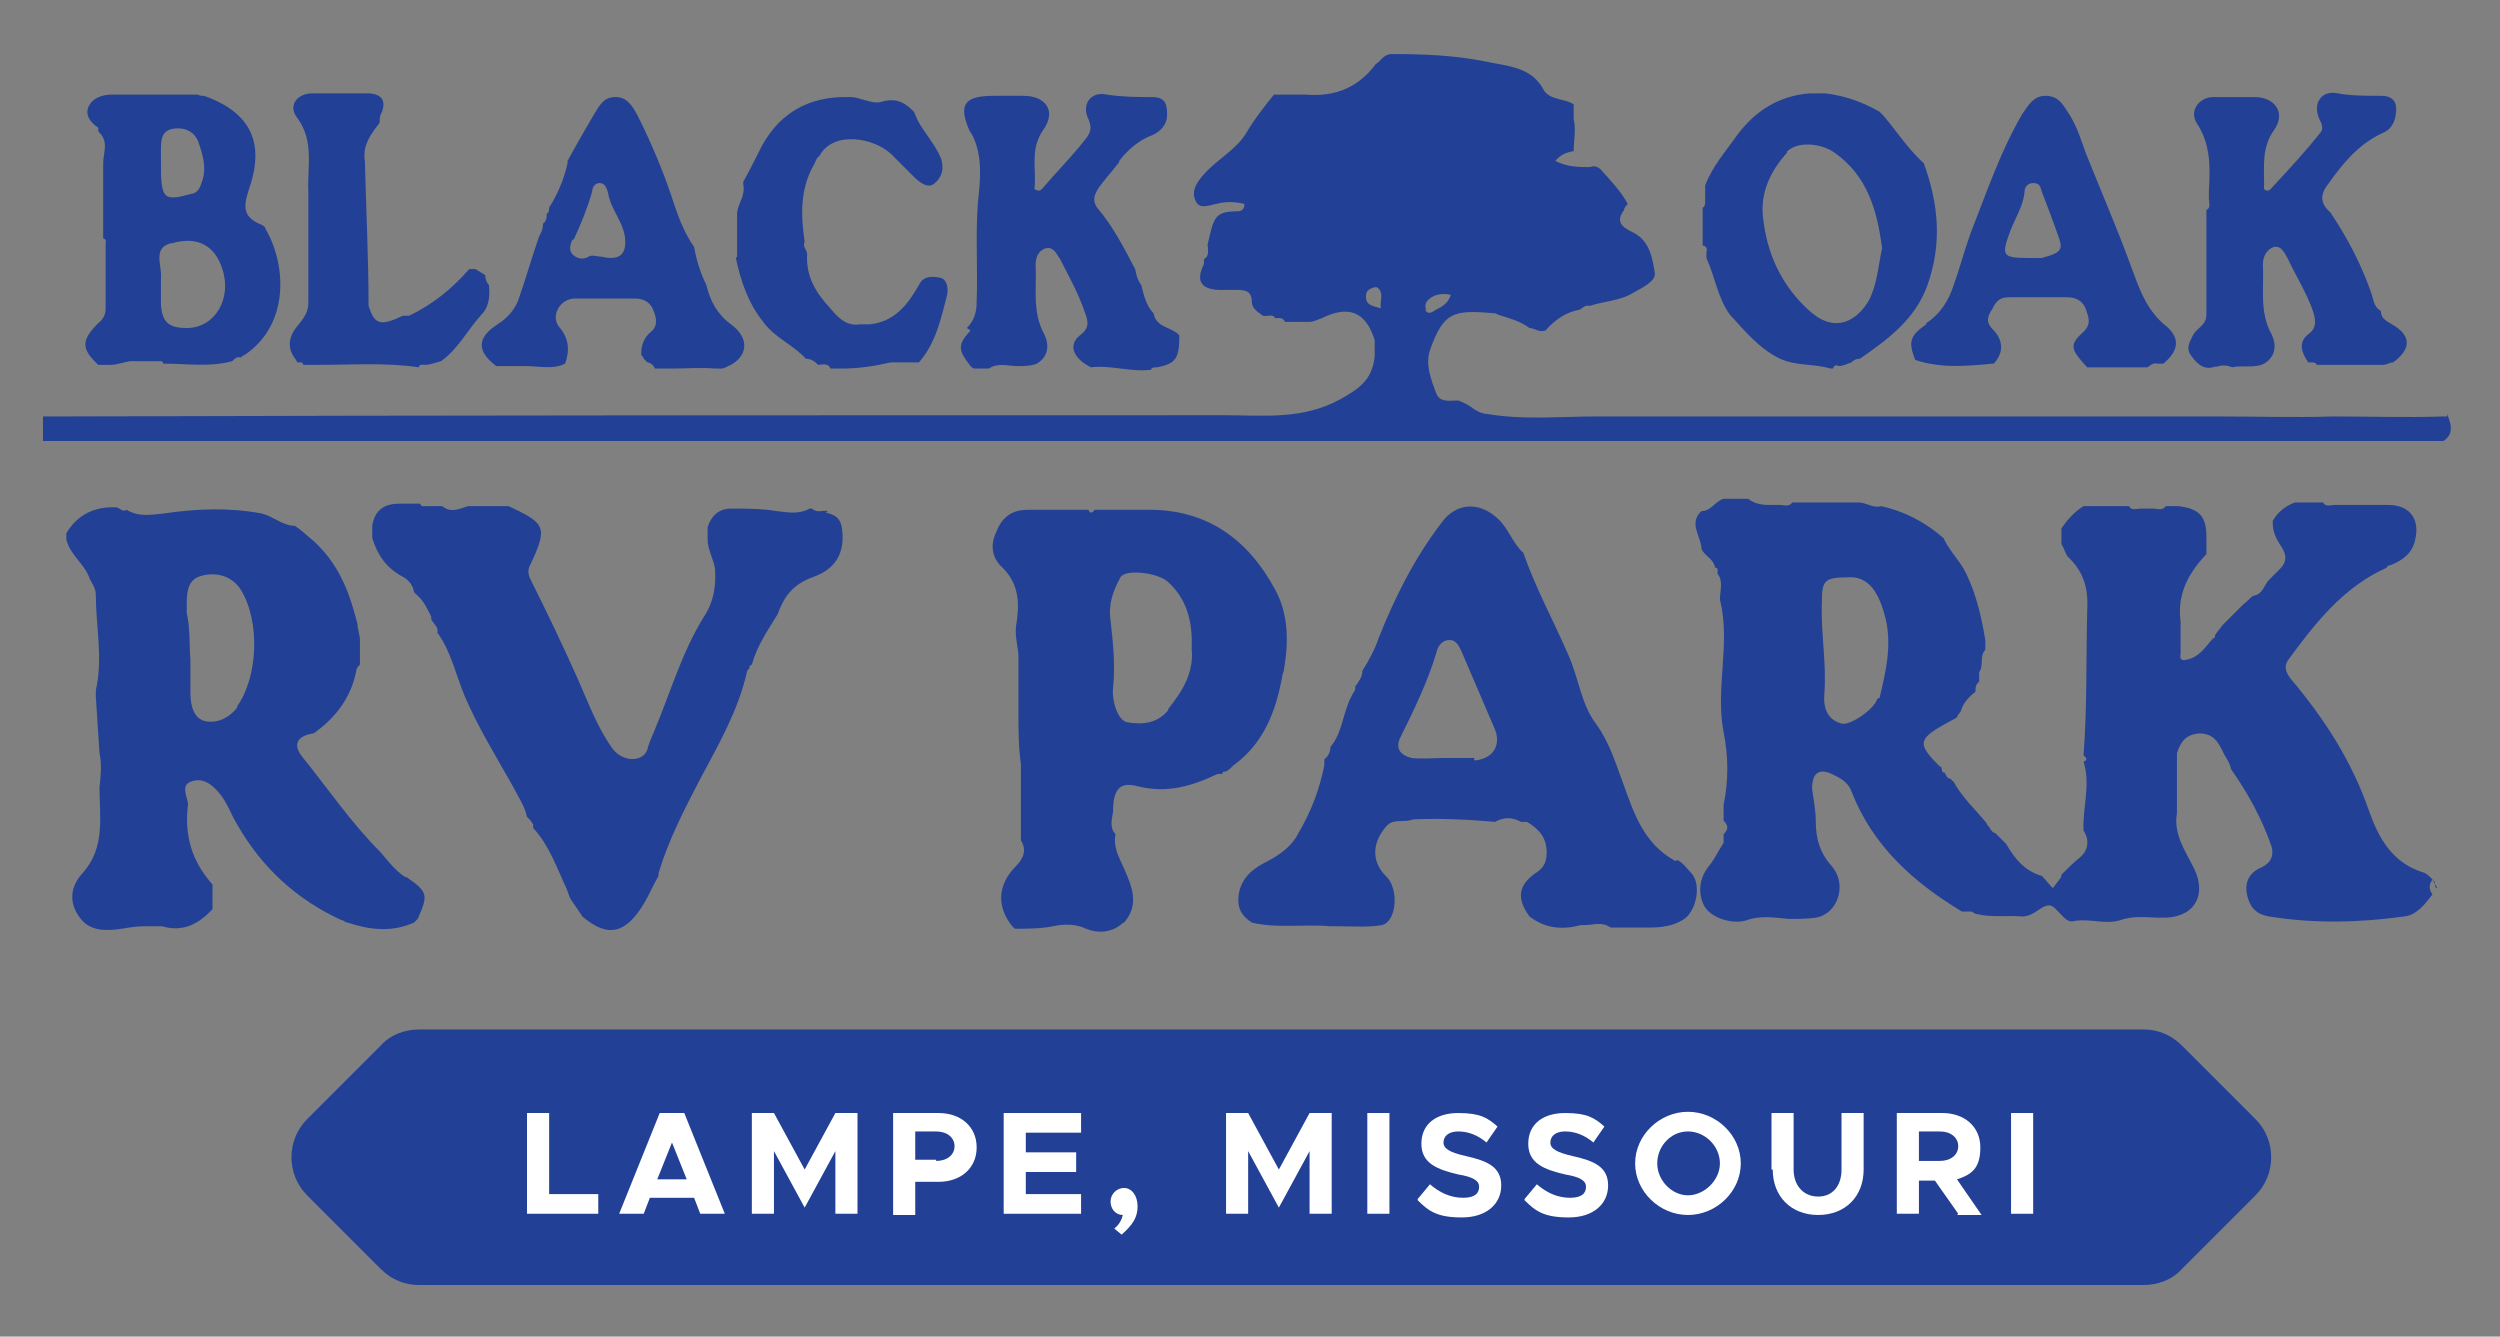 <?xml version="1.0" encoding="UTF-8"?>
<svg id="Layer_1" xmlns="http://www.w3.org/2000/svg" version="1.1" viewBox="0 0 203.5 108.8">
  <rect x="0" y="0" width="203.5" height="108.8" fill="#808080" stroke="none"/>
  <!-- Generator: Adobe Illustrator 29.2.1, SVG Export Plug-In . SVG Version: 2.1.0 Build 116)  -->
  <defs>
    <style>
      .st0 {
        fill: #fff;
      }

      .st1 {
        fill: #224095;
      }
    </style>
  </defs>
  <g>
    <path class="st1" d="M198.4,72.3c-.1,0-.2-.1-.2-.3,0,0,0-.2,0-.2-.3-.3-.6-.7-1-.8-2.5-.8-3.6-2.8-4.4-5.1-1.4-4-3.6-7.4-6.3-10.6-.4-.5-.6-1-.3-1.5,2.2-3,4.5-6,8.1-7.6,0-.1.1-.2.3-.2,1-.4,1.8-1,2-2.1.4-1.7-.5-2.8-2.2-2.8-.7,0-1.4,0-2.2,0-.7,0-1.4,0-2.1,0-.4,0-.8.2-1-.2-.8,0-1.5,0-2.3,0-.8.3-1.4.8-1.8,1.5,0,0,0,.2,0,.2,0,.7.3,1.3.7,1.9.4.6.5,1.2-.1,1.8,0,0-.2.2-.3.3,0,0-.2.2-.3.3h0c0,0-.2.2-.3.3h0c-.4.4-.5,1.2-1.3,1.3-.3.2-.5.5-.8.7,0,0-.2.2-.3.3h0c0,0-.2.2-.3.3,0,0-.2.2-.3.3h0c-.3.3-.5.5-.8.8-.2.3-.4.5-.6.8,0,.2,0,.2-.2.3-.6.7-1.1,1.5-2.1,1.7-.4.1-.6,0-.5-.5,0,0,0-.2,0-.3,0-.8,0-1.5,0-2.3-.3-2.2.6-3.9,2.1-5.5,0,0,0-.2,0-.2,0-.4,0-.8,0-1.2,0-1.7-.6-2.3-2.3-2.5-.3,0-.7,0-1,0-.3.4-.7.2-1,.2-.3,0-.7,0-1,0-.4,0-.8.2-1-.2-.3,0-.5,0-.8,0-.7,0-1.4,0-2.1,0-.3,0-.5,0-.8,0-.8.5-1.3,1.1-1.8,1.8,0,.4,0,.8,0,1.3.2.3.3.7.5,1,1.3,1.2,1.7,2.6,1.6,4.3-.1,4,0,7.9-.3,11.9.3.2.3.4,0,.5.6,1.9-.1,3.8,0,5.6.5.8.4,1.6-.3,2.2-.5.4-1,.9-1.5,1.4,0,.1,0,.2-.1.3,0,0,0,0,0,0-.2.3-.4.5-.6.8-.3-.3-.6-.7-.9-1-1.4-.4-2.2-1.4-2.9-2.6h0c0,0-.2-.2-.3-.3h0c0,0-.2-.2-.3-.3h0c0,0-.2-.2-.3-.3-.2,0-.4-.3-.5-.5,0,0-.2-.2-.2-.3h0c-.9-1.1-2-2.1-2.7-3.4,0,0-.1,0-.2-.2-.3,0-.4-.3-.5-.5h0c-.3,0-.2-.3-.3-.5,0,0,0,0-.1,0-1.8-1.8-1.8-2.2.3-3.4.4-.2.7-.4,1.1-.6,0-.2.2-.3.3-.5.2-.7.7-1.2,1.2-1.6,0-.3,0-.6.3-.8,0-.3,0-.5,0-.8.4-.5,0-1.3.5-1.8,0-.3,0-.5,0-.8-.3-1.8-.7-3.6-1.5-5.3-.5-1.1-1.4-1.9-1.9-3-1.5-1.3-3.2-2.2-5.1-2.6-.6.2-1.2-.3-1.8-.3h-3.6c-.6,0-1.2,0-1.8,0-.3.4-.7.2-1,.2-.3,0-.7,0-1,0-.5,0-1.1-.1-1.6-.5-.7,0-1.4,0-2,0-.7.2-1,1-1.8,1h0c-1.1,1,0,2.1,0,3.1.3.6,1,.8,1.1,1.5.3,0,.2.3.2.5h0c.5.6.2,1.4.2,2.1.9,3.6-.4,7.2.3,10.8.4,2,.4,4,0,5.9,0,.4,0,.8,0,1.3.4.4.4.7,0,1.1,0,.3,0,.5,0,.7-.4.6-.7,1.3-1.2,1.9-.8,1-.9,2.2-.4,3.2.5,1,2.3,1.6,3.5,1.2,1.1-.4,2.3-.2,3.4-.1.8,0,1.5,0,2.2-.1,1.8-.3,2.6-2.7,1.3-4.2-1-1.1-1.3-2.3-1.3-3.7,0-.9-.2-1.8-.3-2.6,0-1.2.5-1.7,1.6-1.2.6.3,1.3.6,1.6,1.4,1.7,4.4,5,7.4,9,9.8,0,0,.2,0,.2,0,.2,0,.3,0,.5,0,.2,0,.3.2.5.2,1.2.3,2.4.1,3.7.2,1,0,1.5-.9,2.2-.9.6,0,1.2,1.4,1.9,1.3,1.3-.3,2.6.3,3.9-.1,1.1-.4,2.2-.2,3.3-.2,2.6.1,3.8-1.7,2.7-4-.7-1.4-1.7-2.8-1.4-4.5,0-1.6,0-3.3,0-4.9.3-.9.7-1.5,1.8-1.6,1.1,0,1.5.6,1.9,1.4.2.5.6.9.7,1.5h0c1.4,2,2.5,4,3.3,6.3.2.7,0,1.3-.8,1.7-1,.4-1.4,1.2-1.2,2.2.2.9.6,1.6,1.8,1.8,3.7.6,7.4.5,11,0,1-.1,1.7-1,2.3-1.8-.3-.4-.3-.8,0-1.2M152.8,56.9c-.2.8-2.2,2.2-2.9,2-1.1-.3-1.5-1.2-1.4-2.4.2-2.5-.3-5-.2-7.5,0-1.7.2-2,2-2,1.9-.2,2.7,1.4,3.2,3.4.5,2.2,0,4.3-.5,6.4"/>
    <polygon class="st1" points="182.2 49.6 182.2 49.6 182.2 49.6 182.2 49.6"/>
    <polygon class="st1" points="158.5 62.7 158.5 62.7 158.5 62.7 158.5 62.7"/>
    <polygon class="st1" points="168 71.2 168.1 71.2 168.1 71.2 168 71.2"/>
    <polygon class="st1" points="166.5 71.5 166.5 71.5 166.5 71.5 166.5 71.5"/>
    <polygon class="st1" points="158.8 44.2 158.8 44.2 158.8 44.2 158.8 44.2"/>
    <polygon class="st1" points="161.3 56.5 161.3 56.5 161.3 56.5 161.3 56.5"/>
    <polygon class="st1" points="112 5.1 112 5.1 112 5.1 112 5.1"/>
    <path class="st1" d="M199.2,33.9c0,0-.2,0-.3,0-3,.1-6,0-9,0-3.1.1-6.2,0-9.3,0h-1c-2.8,0-5.7,0-8.5,0-7.7,0-15.4,0-23.2,0-3,0-6,0-9,0h-2c-2.3,0-4.6,0-7,0-2.9,0-5.9.3-8.8-.2-.5,0-1-.3-1.4-.6-.3-.2-.7-.4-1-.5-.7,0-1.5.2-1.8-.6-.4-1.1-.9-2.3-.5-3.5,1.1-3.1,1.9-3.3,5.2-3,.1,0,.2,0,.3.1.9.3,1.8.5,2.6,1.1.4,0,.8.4,1.3.2.8-.9,1.7-1.5,2.8-1.7.2-.1.4-.4.8-.3,1.2-.4,2.5-.4,3.6-1.1.7-.4,1.8-.9,1.7-1.6-.2-1.2-.4-2.6-1.8-3.3-.9-.4-1.4-.9-.7-1.8,0-.2.2-.4.3-.5-.6-1.1-1.4-1.9-2.2-2.8-.3-.3-.6-.3-.9-.2-.9,0-1.8,0-2.8-.5.4-.5.9-.7,1.5-.8,0-.9.2-1.7,0-2.6,0-.3,0-.7,0-1,0,0,0-.1,0-.2-.7-.5-1.8-.3-2.4-1.1,0,0,0,0,0,0-1-2-3-2-4.8-2.4-2.5-.5-5-.6-7.6-.6-.7,0-.9.6-1.3.8-1.4,1.9-3.3,2.7-5.7,2.5-.8,0-1.7,0-2.6,0-.8,1-1.6,2-2.3,3.2-.9,1.4-2.4,2.1-3.5,3.4-.6.7-.9,1.3-.6,2,.3.8,1.1.4,1.7.3.7-.2,1.5-.2,2.3,0,0,.5-.3.6-.6.6-1.9,0-1.9.6-2.4,2.7,0,.4.2.9-.3,1.2,0,0,0,.2,0,.2,0,0,0,.2,0,.2q-1,2,1.2,2.1c0,0,.2,0,.3,0,.3,0,.7,0,1,0,.8,0,1.4,0,1.4,1,0,.5.5.8.9,1.1.3.1.8-.2,1,.2.3,0,.6-.1.8.3.3,0,.7,0,1,0,.3,0,.7,0,1,0,.3,0,.7-.2,1-.3,2.2-1.1,3.6-.5,4.3,1.8,0,.4,0,.9,0,1.3-.2,1.9-1.2,2.6-2.8,3.5-3.1,1.7-6.3,1.3-9.5,1.3-31.5,0-62.9,0-94.4.1-.6,0-1.1,0-1.7,0,0,.4,0,.8,0,1.3,0,.2,0,.5,0,.7.8,0,1.5,0,2.3,0,63.8,0,127.6,0,191.4,0,.6,0,1.1,0,1.7,0,.9-.6.6-1.4.3-2.2M112.4,25.1c-.6-.2-1.3-.2-1.2-1.1,0-.5.8-.7.9-.6.6.4.2,1.1.3,1.7M116.1,25.2c-.2-.4,0-.8.6-1.1.5-.2.9-.2,1.4-.1-.2.6-.6.9-1,1.1-.3.1-.8.7-1.1.1"/>
    <polygon class="st1" points="3.6 33.9 3.6 33.9 3.6 33.9 3.6 33.9"/>
    <polygon class="st1" points="103.7 7.7 103.7 7.7 103.7 7.7 103.7 7.7"/>
    <path class="st1" d="M17.2,74h0s0,0,0,0Z"/>
    <path class="st1" d="M33,71.4c-.8-.5-1.4-1.3-2-2h0c-2.4-2.4-4.3-5.2-6.4-7.8-.8-1-.4-1.7.9-1.9,0,0,.2-.1.3-.2,1.6-1.2,2.8-2.8,3.2-4.9,0-.2.2-.4.3-.5,0-.7,0-1.4,0-2,0-.4-.2-.9-.2-1.3-.6-2.4-1.4-4.6-3.2-6.4,0,0-.2-.2-.3-.3-.5-.4-1-.9-1.6-1.3h0c-1,0-1.8-.8-2.7-1-2.6-.5-5.3-.4-8,0-1,.1-2,.3-3-.3-.3.2-.5-.1-.8-.2-1.8-.1-3.2.6-4.1,2.1,0,.2,0,.3,0,.5.3,1.3,1.5,2,1.9,3.2.2.4.5.8.5,1.3,0,2.6.6,5.2,0,7.8v.5c.1,1.5.2,3.1.3,4.6.2.9.1,1.9,0,2.8,0,2.4.5,4.9-1.4,7-1,1.1-1.1,2.4-.2,3.6.8,1.1,2.1,1.1,3.4.9.6-.1,1.2-.2,1.8-.2.2,0,.3,0,.5,0,0,0,.2,0,.2,0h.8c1.7.5,3-.2,4.1-1.4,0-.6,0-1.2,0-1.8,0,0,0-.2,0-.2-1.7-1.9-2.3-4-2-6.5,0,0,0,0,0-.1-.1-.7-.6-1.5.3-1.8.9-.3,1.6.2,2.2.9.7.8,1,1.8,1.5,2.6,2,3.5,4.8,6.1,8.5,7.8.2,0,.3.2.5.2,1.8.6,3.6.8,5.4,0,0,0,.2-.2.3-.3.9-2,.8-2.2-.9-3.4M19.3,57.6c-.7.9-1.7,1.3-2.6,1.1-.9-.2-1.2-1.2-1.2-2.3,0-.8,0-1.6,0-2.7-.1-1.1,0-2.5-.3-3.8,0-.2,0-.5,0-.8,0-.9.1-1.9,1.1-2.2,1.3-.4,2.6,0,3.3,1.1,1.6,2.6,1.4,7.1-.3,9.5"/>
    <path class="st1" d="M136.4,70.1c-2.6-1.4-3.4-3.9-4.3-6.4-.6-1.6-1.1-3.3-2.2-4.8-1.2-1.6-1.4-3.7-2.2-5.5-1.2-2.8-2.7-5.5-3.7-8.4-.9-.8-1.2-2-2.1-2.8-1.5-1.4-3.4-1.3-4.6.4-2.2,2.9-3.8,6.1-5.1,9.4-.3.9-.8,1.8-1.3,2.6h0c0,.5-.3.9-.6,1.3.1.3-.2.5-.3.8-.7,1.3-.7,2.9-1.7,4.1h0c0,.4-.2.8-.5,1,0,.2,0,.3,0,.5-.4,2-1.1,3.8-2.1,5.5-.6,1.2-1.7,1.9-2.9,2.5-1.1.6-2,1.5-2,3,0,.9.5,1.4,1.1,1.8,2.1.5,4.3.1,6.4.3.3,0,.5,0,.8,0,1.1,0,2.3.1,3.4-.1,1.2-.3,1.4-3,.3-4-1.3-1.3-1-2.9.1-4.1.6-.6,1.4-.2,2.1-.5,2.2-.1,4.4,0,6.7.2.7-.4,1.4-.4,2.1,0,.2,0,.3,0,.5,0,1,.6,1.6,1.3,1.6,2.5,0,.7-.2,1.2-.8,1.6-1.5,1-1.7,2.1-.6,3.6,0,0,0,0,0,0,1.3,1,2.7,1.1,4.2.7h.3c.7,0,1.4-.3,2.1.2.8,0,1.5,0,2.3,0,1.2,0,2.5.1,3.7-.7,1-.7,1.4-2.8.6-3.7-.4-.4-.7-.9-1.2-1.1M120,61.7c-.8,0-1.6,0-2.4,0h0c-.9,0-1.8.1-2.7,0-.8-.2-1.4-.7-.9-1.7,1.1-2.2,2.2-4.5,2.9-6.8.1-.5.4-1.1,1.1-1.1.6,0,.8.6,1,1,.9,2.1,1.8,4.2,2.7,6.3.5,1.3-.2,2.4-1.7,2.5"/>
    <polygon class="st1" points="101.9 75.1 101.9 75.1 101.9 75.1 101.9 75.1"/>
    <polygon class="st1" points="124 45 124 45 124 45 124 45"/>
    <polygon class="st1" points="47.6 74.6 47.6 74.5 47.6 74.5 47.6 74.6"/>
    <path class="st1" d="M67.4,41.6c-.4-.1-.9.2-1.3-.2,0,0-.1,0-.2,0-.9.5-1.8.3-2.7.2-1.2-.2-2.5-.2-3.7-.2-1,0-1.6.6-1.9,1.5,0,.3,0,.7,0,1,0,.9.5,1.6.6,2.4.1,1.4-.1,2.7-.9,3.9-1.8,2.9-2.7,6.1-4,9.2-.2.5-.5,1.1-.6,1.6-.4,1.1-2,1-2.8,0-1.3-1.8-2-3.8-2.9-5.8-1.2-2.7-2.5-5.4-3.8-8-.2-.4-.3-.8,0-1.3,1.4-3,1.2-3.3-1.8-4.7-.3,0-.5,0-.8,0h-1.5c-.3,0-.7,0-1,0-.7.2-1.4.6-2.1,0-.3,0-.5,0-.8,0-.2,0-.3,0-.5,0-.2,0-.4.1-.5-.2-.6,0-1.1,0-1.7,0-1.2,0-2,.5-2.2,1.8,0,.3,0,.7,0,1,.4,1.3,1.1,2.4,2.4,3.1.4.2.9.6,1,1.3,0,0,.2.2.2.2.6.5.9,1.2,1.2,1.8,0,0,0,.1,0,.2,0,0,.1.2.2.3.1.2.4.4.3.8,1.1,1.5,1.5,3.4,2.2,5.1,1.1,2.6,2.6,5,4,7.5.4.8.9,1.5,1.1,2.4h0c0,0,.2.2.3.3,0,0,.1.2.2.3,0,0,0,.2,0,.3,1.3,1.4,1.9,3.2,2.7,4.9.1.3.2.5.3.8.3.5.7,1,1,1.5,2.1,1.8,3.6,1.4,5.1-1.2.4-.7.7-1.4,1.1-2.1,0,0,0-.2,0-.2.8-2.7,2.1-5.2,3.4-7.7,1.5-2.8,3.1-5.6,3.8-8.7,0-.1.1-.2.2-.3,0-.2,0-.2.2-.3.4-1.5,1.3-2.8,2.1-4.1h0c.5-1.4,1.2-2.4,2.8-3,1.8-.6,2.8-1.9,2.4-4.2-.2-.8-.7-.9-1.3-1.1"/>
    <path class="st1" d="M104.5,54.6c.4-2.3.4-4.6-.7-6.6-2.2-4.1-5.6-6.6-10.5-6.5-.6,0-1.1,0-1.7,0-.5,0-1,0-1.5,0h-.1s-.1,0-.1,0c-.3,0-.5,0-.8,0-.2.3-.4.3-.5,0-.4,0-.9,0-1.3,0-1.2,0-2.5,0-3.7,0-1.3,0-2.1.7-2.5,1.8-.5,1-.4,2.1.5,2.9,1.4,1.4,1.4,3,1.1,4.8-.1.9.2,1.7.2,2.5,0,1.5,0,2.9,0,4.4,0,1.4,0,2.9.2,4.3,0,2.1,0,4.1,0,6.2.5.8.2,1.5-.4,2.1-1.5,1.5-1.6,3.3-.3,4.9,0,0,.2.2.2.2,1,0,2.1,0,3.1-.2.9-.2,1.9-.2,2.7.2,1,.4,2,.3,2.8-.3,0,0,.2-.2.3-.2,1.3-1.5.6-3,0-4.4-.4-.9-.9-1.7-.7-2.8-.5-.5-.3-1.2-.2-1.8,0-1.8.5-2.5,2-2.1,2.4.6,4.4,0,6.5-1,.1,0,.3,0,.4,0,0-.2.1-.2.3-.2.2-.1.4-.3.5-.4,0,0,0,0,.1-.1,2.5-1.8,3.5-4.5,4-7.4M95.1,57.8c-.9,1.1-2.1,1.2-3.3,1-.8-.1-1.3-1.7-1.2-2.8.2-1.8,0-3.7-.2-5.5-.2-1.3.2-2.4.8-3.5.4-.7,2.9-.4,3.8.3,1.6,1.4,2.1,3.3,2,5.5.2,1.9-.7,3.4-1.9,4.9"/>
    <polygon class="st1" points="96 27.2 96 27.2 96 27.2 96 27.2"/>
    <path class="st1" d="M79,26.9c-1.1,1.2-1,1.6,0,2.9h0c0,0,.2.2.3.2.4,0,.8,0,1.2,0,.7-.5,1.6-.2,2.3-.2.5,0,1.1,0,1.6-.2,1-.6,1-1.6.6-2.4-1-1.8-.6-3.8-.7-5.7,0-.6.3-1.2.9-1.3.6-.1.8.5,1.1.9.7,1.4,1.5,2.8,2,4.3.3.8.4,1.3-.4,1.9-1,.8-.5,1.9.9,2.6,1.6-.2,3.2.4,4.9.2,0-.2.3-.2.5-.2,1.5-.3,1.8-.7,1.8-2.6-.6-.7-1.9-.6-2.1-1.8-.6-.6-.8-1.5-1-2.3h0c-.3-.4-.4-.8-.5-1.3h0c-.9-1.7-1.8-3.5-3.1-5-.4-.6-.2-1,0-1.4.5-.8,1.2-1.5,1.8-2.3,0,0,0,0,0-.1.7-.9,1.6-1.7,2.7-2.1.7-.3,1.2-.9,1.2-1.6,0-.7,0-1.5-1.2-1.5-1.2,0-2.4,0-3.7-.2-1.3-.3-2.1.8-1.5,2,.3.7.2,1.1-.3,1.7-1.1,1.4-2.4,2.7-3.5,4-.1.1-.2.2-.6,0,.2-1.6-.4-3.2.7-4.8,1.1-1.5.3-2.8-1.6-2.8-.8,0-1.6,0-2.4,0-2.4,0-2.9.7-2,2.8.1.2.2.3.3.5.8,1.7.6,3.6.4,5.4-.2,2.7,0,5.4-.1,8.1,0,.8-.2,1.5-.8,2.1"/>
    <polygon class="st1" points="93.9 25.4 93.9 25.4 93.9 25.4 93.9 25.4"/>
    <polygon class="st1" points="193.8 25.4 193.8 25.4 193.8 25.4 193.8 25.4"/>
    <path class="st1" d="M180.3,29.9c.5-.2.9-.2,1.4,0,.9-.2,1.8.1,2.6-.3,1-.6,1-1.6.6-2.4-1-1.8-.6-3.8-.7-5.7,0-.6.3-1.2.9-1.4.6-.1.8.4,1.1.9.7,1.5,1.6,2.9,2.1,4.4.2.7.3,1.3-.4,1.8-.9.7-.5,1.6,0,2.3,0,0,.2,0,.2,0,.2,0,.4,0,.5.2,1.2,0,2.4,0,3.6,0,.6,0,1.2,0,1.8,0,.3,0,.5-.2.8-.2,1.5-1.1,1.5-2.2-.1-3.1-.5-.3-.9-.5-.9-1.1-.6-.3-.6-1-.8-1.5-.8-2.3-1.9-4.4-3.3-6.5h0c-.8-.7-.9-1.4-.2-2.3,1.2-1.7,2.5-3.3,4.5-4.2.5-.2.9-.7,1-1.4.2-1.1-.2-1.6-1.2-1.6-1.2,0-2.4,0-3.5-.2-1.3-.3-2.1.8-1.5,2.1.2.4.4.8,0,1.2-1.2,1.5-2.5,2.9-3.8,4.3-.1.1-.3.4-.5.3-.3,0-.2-.4-.2-.5,0-1.5-.2-3,.8-4.4,1-1.4.1-2.7-1.6-2.7s-2.2,0-3.3,0c-1.2,0-2,1.1-1.4,2.1,1.2,1.8,1.1,3.7,1,5.6,0,.2,0,.3,0,.5,0,.4.2.8-.2,1,0,2.8,0,5.7,0,8.5,0,.9-.8,1.1-1.1,1.7-.3.6-.6,1.1-.1,1.7.5.7,1.1,1.2,2,.8"/>
    <path class="st1" d="M8,10.7c.9.8.4,1.7.4,2.6v5.1c0,.3,0,.7,0,1,.3.1.2.3.2.5,0,.5,0,1,0,1.6,0,1.2,0,2.4,0,3.6,0,.5-.2.9-.6,1.2-1.4,1.4-1.4,2.1,0,3.4.2,0,.3,0,.5,0,.2,0,.3,0,.5,0,.5,0,1-.2,1.6-.3.3,0,.5,0,.8,0,.5,0,1,0,1.6,0,.2,0,.2,0,.3.2,1.9,0,3.8.3,5.6-.2.2-.2.4-.4.7-.3,0,0,.2-.2.3-.2,3.6-2.4,3.5-7.2,1.7-10.3,0-.1-.1-.2-.3-.3-1.8-.7-1.4-1.8-.9-3.3,1-3.2.2-5.8-3.8-7.2-.2,0-.3,0-.5-.1-1.2,0-2.4,0-3.6,0-.3,0-.7,0-1,0-.8,0-1.6,0-2.4,0-.8,0-1.6.3-1.9,1-.3.7.2,1.3.8,1.7M14,10.5c1-.2,1.9.2,2.2,1.2.3.9.6,1.9.3,2.9-.2.6-.3,1.1-1,1.2-2.2.6-2.4.4-2.4-2.5,0-.3,0-.7,0-1,0-.8,0-1.6.9-1.8M14,19.8c2.1-.6,3.5.2,4.1,2.1.8,2.4-.6,4.8-2.9,4.8-1.5,0-2-.5-2.1-1.9,0-.6,0-1.3,0-1.8,0-.2,0-.3,0-.4.1-1-.7-2.4.8-2.8"/>
    <path class="st1" d="M138.7,20c.2.1.3.3.2.5v.5c.7,1.5.9,3.2,1.9,4.6h0c1.2,1.3,2.4,2.8,4.1,3.6h0c1.3.6,2.8.4,4.1.8,0,0,.1,0,.2,0,.1-.3.3-.3.5-.2.3,0,.7-.2,1-.3.2-.2.4-.3.7-.3h0c2.3-1.6,4.5-3.2,5.5-6,1.2-3.4.9-6.6-.3-9.9h0c-1.3-1.2-2.2-2.6-3.3-3.9,0,0-.2-.2-.3-.3-1.4-.8-2.8-1.3-4.4-1.5-.4,0-.9,0-1.3,0-2.5.2-4.4,1.4-5.9,3.4-.9,1.3-2,2.5-2.6,4.1,0,.4,0,.9,0,1.3,0,.2,0,.4-.2.5,0,.4,0,.9,0,1.3,0,.3,0,.7,0,1,0,.3,0,.5,0,.8M145.4,12.4c.8-.9,2.7-.8,3.9,0,2.7,1.9,3.5,4.7,3.9,7.8-.3,1.4-.4,3-1.1,4.3-.9,1.5-2.6,2.7-4.7.9-2.4-2.1-3.6-4.8-3.9-7.8-.2-1.9.6-3.7,2-5.2"/>
    <path class="st1" d="M40.1,29.8c.9,0,1.8,0,2.7,0,1.1,0,2.2.3,3.2-.2.4-1.1.3-2.1-.5-3-.7-.9.1-2.3,1.3-2.3,1.6,0,3.3,0,4.9,0,.8,0,1.3.4,1.5,1,.2.5.4,1.2-.2,1.7-.5.4-.8,1-.8,1.7,0,0,0,.2,0,.2,0,0,.2.2.2.3,0,0,.2.2.3.3.2,0,.5.2.6.5,0,0,.2,0,.2,0h.8s.3,0,.3,0c0,0,.2,0,.2,0,1.1,0,2.2-.1,3.4,0,.2,0,.3,0,.5,0,.3,0,.5-.2.8-.3,1.4-.8,1.5-2.2,0-3.3-1.1-.8-1.7-1.9-2-3.2h0c-.5-1-.8-2-1-3.1h0c-.7-1-1.2-2.2-1.6-3.4-.8-2.5-1.8-4.9-3-7.3-.4-.7-.8-1.5-1.8-1.5-1,0-1.3.7-1.8,1.5-.7,1.2-1.4,2.4-2.1,3.7,0,0,0,.2,0,.2-.3,1.3-.8,2.5-1.5,3.6,0,.2,0,.4-.2.5,0,.3,0,.6-.3.8,0,.4-.1.7-.3,1-.6,1.7-1.1,3.5-1.7,5.2-.3.8-.9,1.5-1.7,2-1.7,1.1-1.7,2.2-.1,3.4M46.7,19.5c.6-1.3,1.1-2.5,1.5-3.9,0-.3.2-.7.6-.7.5,0,.6.5.7.8.2,1.4,1.4,2.5,1.4,4,0,1.1-.6,1.5-1.9,1.2-.4,0-.8-.2-1.1,0-.5.3-1,.1-1.3-.2-.3-.3-.2-.8,0-1.2"/>
    <path class="st1" d="M156.8,26.4c-1.3.9-1.5,1.4-.9,2.9,2.1.7,4.2.5,6.3.3,0,0,0,0,.1,0,.9-1,.7-2-.1-2.8-.6-.6-.4-1.1,0-1.7.3-.6.6-.9,1.3-.9,1.6,0,3.2,0,4.8,0,.8,0,1.3.4,1.5,1,.2.6.5,1.2-.3,1.9-1.1,1-.9,1.4.4,2.8,1.6,0,3.3,0,4.9,0,.2-.1.4-.4.8-.3.2,0,.4,0,.5,0,1.2-1,1.4-2,.3-3-1.7-1.3-2.3-3.2-3-5.1-1.1-3-2.4-6-3.6-9-.4-1.1-.7-2.1-1.3-3.1-.5-.7-.8-1.6-2-1.6-1,0-1.4.8-1.9,1.5-1.8,3.1-2.9,6.4-4.2,9.7-.5,1.4-.9,2.9-1.4,4.3-.4,1.2-1.1,2.3-2.2,3M163.6,18.9c.4-1.1,1.1-2.1,1.2-3.3,0-.3.2-.7.7-.7.6,0,.6.4.7.7.4,1,.8,2.1,1.2,3.2.5,1.4.7,1.7-1.2,2.2-.4,0-.8,0-1.1,0-2.1,0-2.2-.2-1.5-2.1"/>
    <path class="st1" d="M59.9,21c.4,1.9,1,3.7,2.3,5.3.9,1.2,2.4,1.8,3.4,2.9.4,0,.7.2,1,.5.3,0,.8-.2,1,.3.3,0,.7,0,1,0,1.3,0,2.6-.2,3.9-.5.2,0,.3,0,.5,0,.4,0,.8,0,1.3,0,.2,0,.3,0,.5,0,1.4-1.6,1.8-3.6,2.3-5.5.1-.5,0-1.3-.6-1.4-.6-.1-1.3-.2-1.7.6-.9,1.6-2,3-4,3.2h-.8c-1.2.2-1.9-.7-2.5-1.4-1.1-1.2-1.9-2.5-1.8-4.3,0-.4-.4-.6-.2-1-.3-2.1-.4-4.2.7-6.2.2-.3.2-.6.5-.8,1.1-2.1,4.5-1.5,5.9-.1.6.6,1.2,1.2,1.8,1.8.5.5,1.2,1,1.7.5.5-.4.8-1.1.5-2-.5-1.2-1.3-2-1.9-3.1-.1-.2-.2-.5-.3-.7h0c-.7-.7-1.4-1.2-2.7-.8-.7.2-1.7-.4-2.5-.4-3.5-.1-6,1.4-7.5,4.6-.4.8-.8,1.6-1.2,2.3,0,0,0,.2,0,.2.2.9-.4,1.5-.5,2.3,0,1.2,0,2.4,0,3.6"/>
    <path class="st1" d="M24.2,29.5c0,0,.2,0,.2,0,.2,0,.2,0,.3.2,0,0,.2,0,.2,0,.3,0,.7,0,1,0,2.7,0,5.5-.2,8.2.2,0-.3.3-.2.5-.2.4,0,.9-.2,1.3-.3,1.4-1,2.2-2.6,3.3-3.8.6-.6.7-1.5.6-2.4-.2-.2-.3-.5-.3-.8-.3-.2-.5-.3-.8-.5-.2,0-.3,0-.5,0-1.4,1.6-3,2.9-4.9,3.8,0,0-.2,0-.3,0,0,0-.2,0-.2,0h0c-1.9.9-2.3.7-2.8-.8,0-3.9-.2-7.9-.3-11.8-.2-1.3.5-2.2,1.2-3.1,0-.3,0-.6.2-.9.3-.9,0-1.4-1-1.5-1.6,0-3.2,0-4.7,0-1.2,0-2,1-1.2,2,1.4,1.9.8,4,.9,6,0,.6,0,1.2,0,1.8,0,2.4,0,4.8,0,7.3,0,.6-.3,1.1-.7,1.6-.8.9-1.2,1.9-.3,3"/>
  </g>
  <path class="st1" d="M183.6,91.1l-6-6c-.9-.9-2-1.3-3.1-1.3h0s-140.4,0-140.4,0c-1.1,0-2.3.4-3.1,1.3l-6,6c-1.7,1.7-1.7,4.5,0,6.2l6,6c.9.9,2,1.3,3.1,1.3h0s140.4,0,140.4,0c1.1,0,2.3-.4,3.1-1.3l6-6c1.7-1.7,1.7-4.5,0-6.2Z"/>
  <g>
    <path class="st0" d="M48.7,97.2v1.6h-5.8v-8.2h1.8v6.6h4.1Z"/>
    <path class="st0" d="M56.5,97.5h-3.6l-.5,1.3h-2l3.3-8.2h2l3.3,8.2h-2l-.5-1.3ZM55.9,96l-1.2-3-1.2,3h2.4Z"/>
    <path class="st0" d="M61.2,90.6h1.8l2.5,4.6,2.5-4.6h1.8v8.2h-1.8v-5.1l-2.5,4.6-2.5-4.6v5.1h-1.8v-8.2Z"/>
    <path class="st0" d="M72.7,90.6h3.7c1.8,0,3.1,1.1,3.1,2.8s-1.3,2.8-3.1,2.8h-1.9v2.7h-1.8v-8.2ZM76.2,94.5c.9,0,1.5-.5,1.5-1.2s-.6-1.2-1.5-1.2h-1.7v2.3h1.7Z"/>
    <path class="st0" d="M83.5,92.2v1.6h4.1v1.6h-4.1v1.8h4.5v1.6h-6.3v-8.2h6.3v1.6h-4.5Z"/>
    <path class="st0" d="M90.7,100c.4-.3.6-.7.7-1.1-.6,0-1-.5-1-1.1s.5-1.1,1.1-1.1,1.1.6,1.1,1.5-.4,1.5-1.3,2.3l-.6-.5Z"/>
    <path class="st0" d="M99.8,90.6h1.8l2.5,4.6,2.5-4.6h1.8v8.2h-1.8v-5.1l-2.5,4.6-2.5-4.6v5.1h-1.8v-8.2Z"/>
    <path class="st0" d="M111.3,90.6h1.8v8.2h-1.8v-8.2Z"/>
    <path class="st0" d="M115.4,97.6l1-1.2c.8.7,1.7,1.1,2.7,1.1s1.3-.4,1.3-.9-.5-.8-1.7-1c-1.7-.4-3-.9-3-2.5s1.2-2.5,3-2.5,2.4.4,3.2,1.1l-.9,1.3c-.7-.6-1.5-.9-2.3-.9s-1.2.4-1.2.9.5.8,1.8,1.1c1.8.4,2.9.9,2.9,2.4s-1.2,2.6-3.2,2.6-2.7-.5-3.6-1.4Z"/>
    <path class="st0" d="M124.1,97.6l1-1.2c.8.7,1.7,1.1,2.7,1.1s1.3-.4,1.3-.9-.5-.8-1.7-1c-1.7-.4-3-.9-3-2.5s1.2-2.5,3-2.5,2.4.4,3.2,1.1l-.9,1.3c-.7-.6-1.5-.9-2.3-.9s-1.2.4-1.2.9.5.8,1.8,1.1c1.8.4,2.9.9,2.9,2.4s-1.2,2.6-3.2,2.6-2.7-.5-3.6-1.4Z"/>
    <path class="st0" d="M133.1,94.7c0-2.3,2-4.2,4.3-4.2s4.3,1.9,4.3,4.2-2,4.2-4.3,4.2-4.3-1.9-4.3-4.2ZM140,94.7c0-1.4-1.2-2.6-2.6-2.6s-2.5,1.2-2.5,2.6,1.2,2.6,2.5,2.6,2.6-1.2,2.6-2.6Z"/>
    <path class="st0" d="M144.2,95.2v-4.6h1.8v4.6c0,1.3.8,2.2,2,2.2s1.9-.9,1.9-2.2v-4.6h1.8v4.6c0,2.2-1.5,3.7-3.7,3.7s-3.7-1.5-3.7-3.7Z"/>
    <path class="st0" d="M159.4,98.8l-1.9-2.7h-1.3v2.7h-1.8v-8.2h3.7c1.8,0,3.1,1.1,3.1,2.8s-.7,2.2-1.9,2.6l2,2.9h-2ZM156.2,94.5h1.7c.9,0,1.5-.5,1.5-1.2s-.6-1.2-1.5-1.2h-1.7v2.3Z"/>
    <path class="st0" d="M163.7,90.6h1.8v8.2h-1.8v-8.2Z"/>
  </g>
</svg>